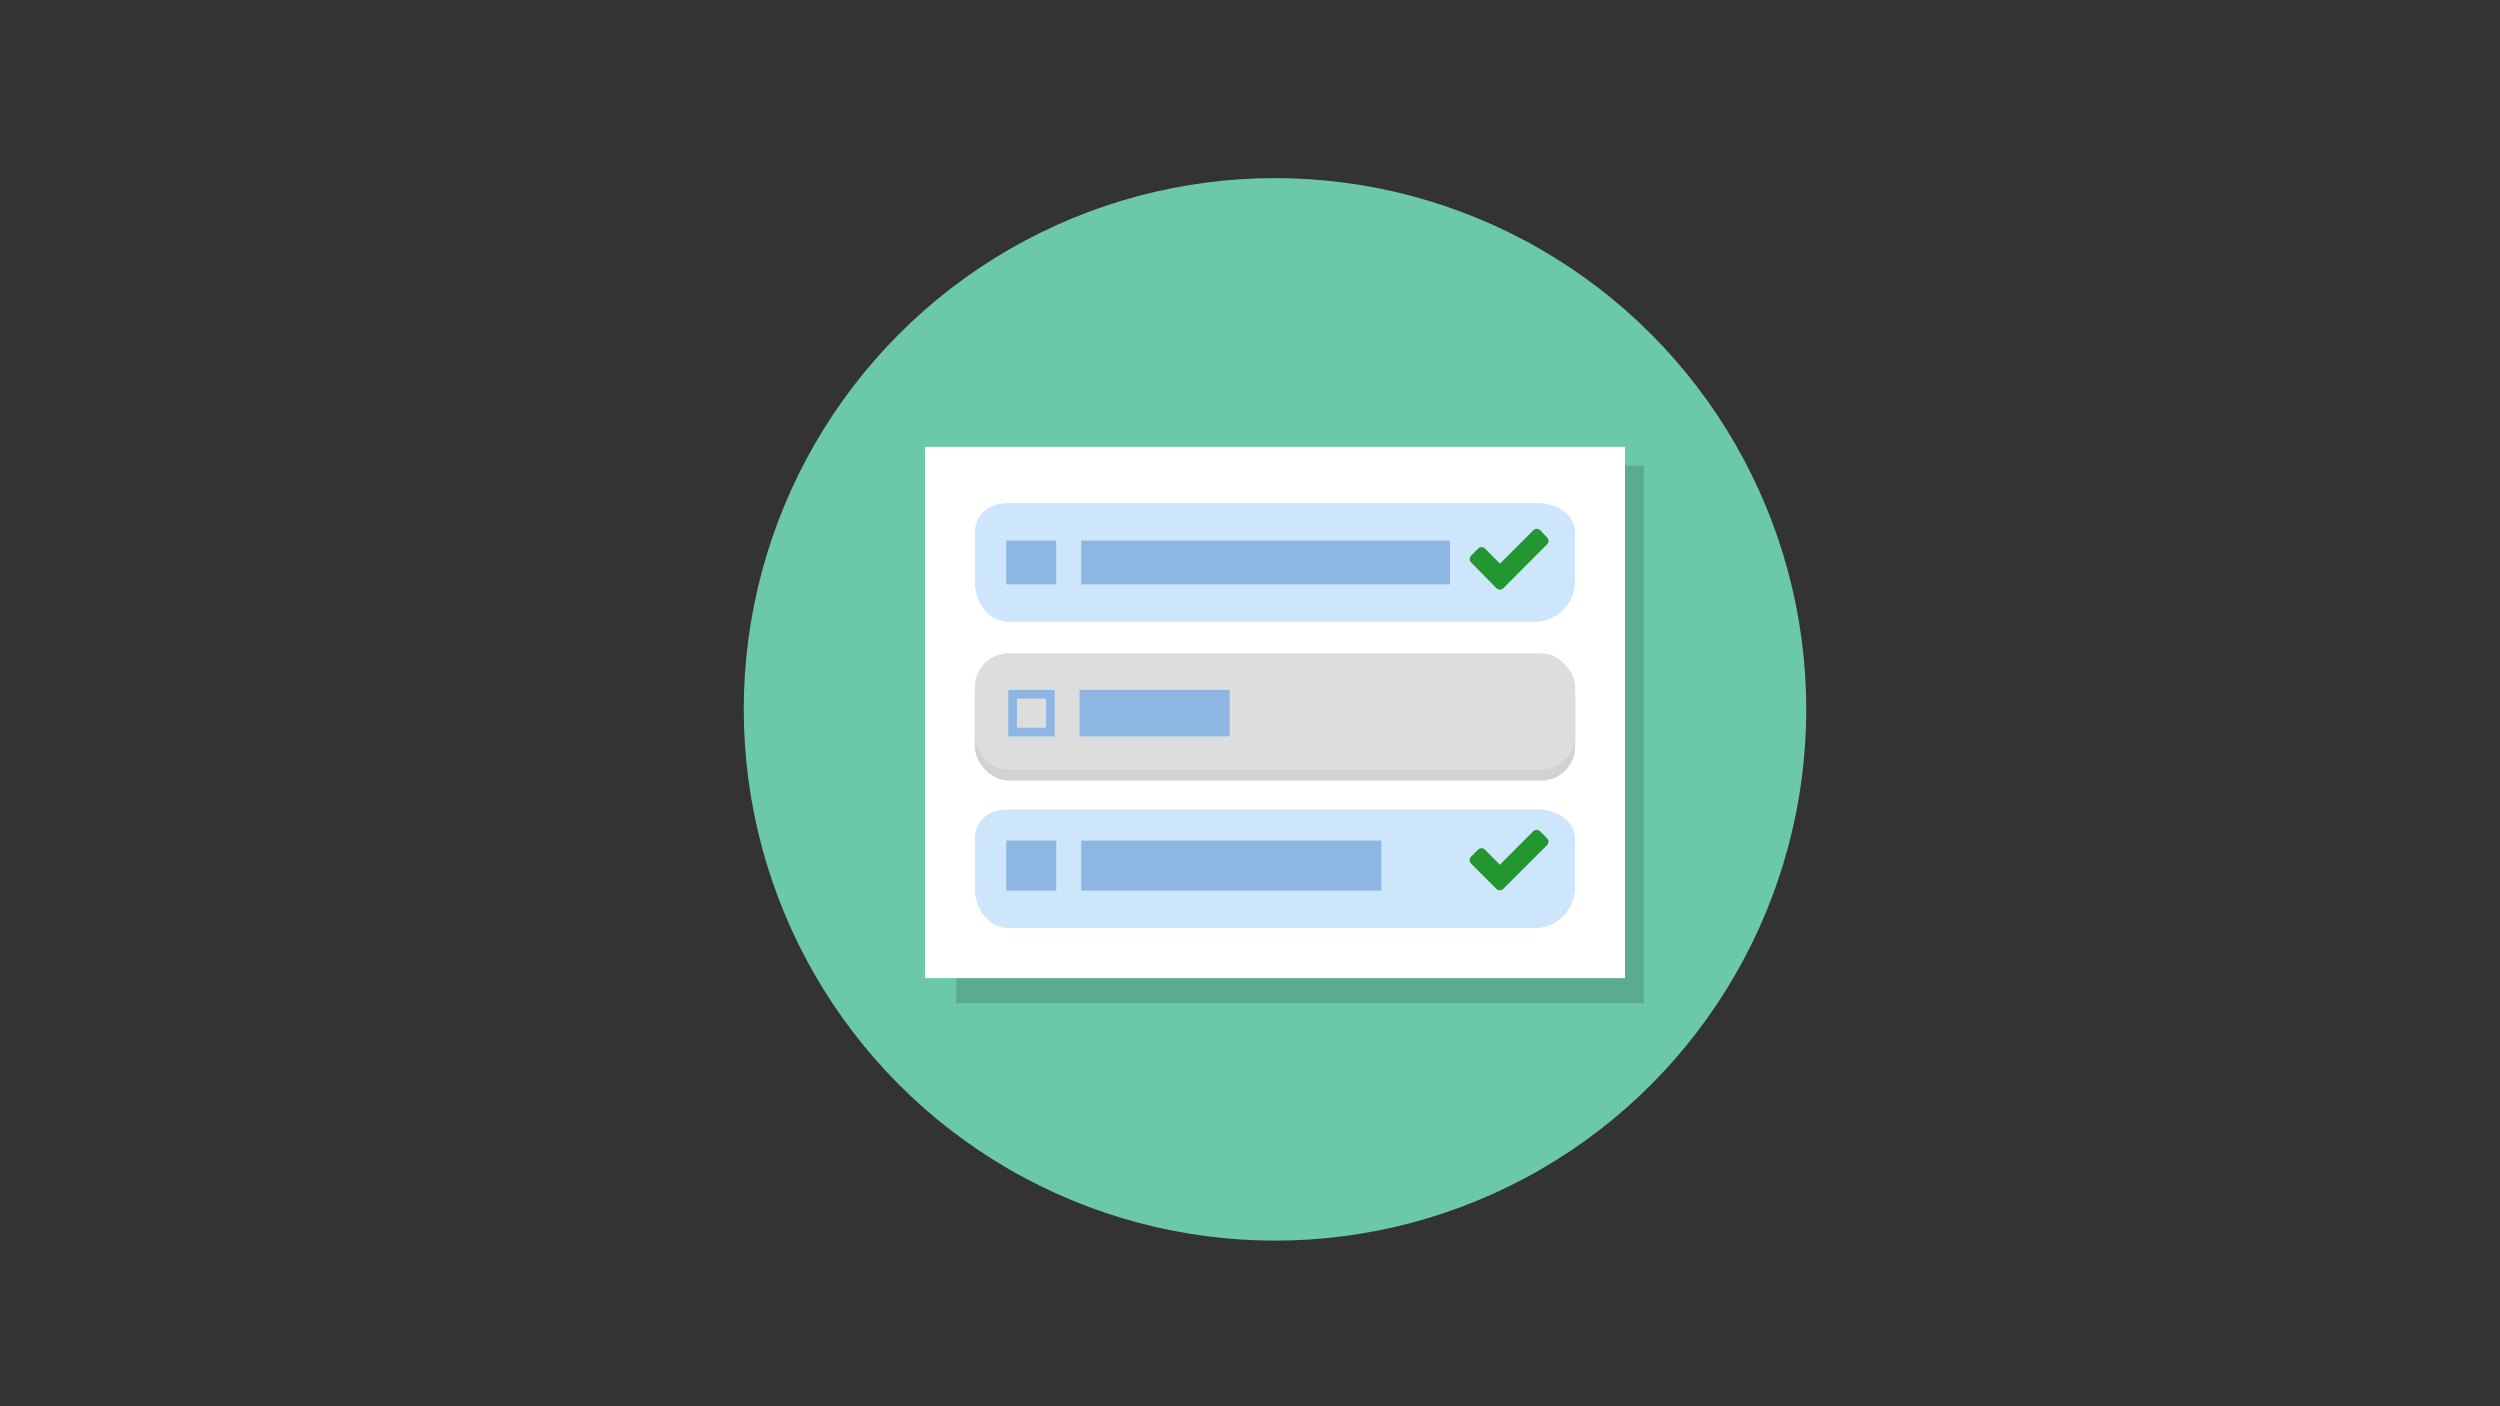<svg xmlns="http://www.w3.org/2000/svg" viewBox="0 0 400 225">
  <rect x="0" y="0" width="400" height="225" fill="#333333" stroke="none"/>
  <defs>
    <style>
      .cls-1 {
        isolation: isolate;
      }

      .cls-2 {
        fill: none;
      }

      .cls-3 {
        fill: #6bc9a7;
      }

      .cls-4 {
        opacity: 0.15;
        mix-blend-mode: multiply;
      }

      .cls-5 {
        fill: #fff;
      }

      .cls-6 {
        fill: #cde6fc;
      }

      .cls-7 {
        fill: #8db7e2;
      }

      .cls-8 {
        opacity: 0.2;
      }

      .cls-9 {
        fill: #231f20;
      }

      .cls-10 {
        fill: #ddd;
      }

      .cls-11 {
        fill: #239630;
      }
    </style>
  </defs>
  <title>multiple choice</title>
  <g class="cls-1">
    <g id="Layer_2" data-name="Layer 2">
      <g id="multiple_choice" data-name="multiple choice">
        <g>
          <rect class="cls-2" x="153.72" y="96.91" width="69.11" height="38.87"/>
          <circle class="cls-3" cx="204" cy="113.5" r="85"/>
          <g>
            <g>
              <g class="cls-4">
                <rect x="153" y="74.5" width="110" height="86"/>
              </g>
              <rect class="cls-5" x="148" y="71.5" width="112" height="85"/>
            </g>
            <g>
              <g>
                <path class="cls-6" d="M252,142.36a6.54,6.54,0,0,1-6.09,6.14H161.36c-3.16,0-5.36-3.14-5.36-6.14v-8.11c0-3,2.19-4.74,5.36-4.74h84.55c3.16,0,6.09,1.74,6.09,4.74Z"/>
                <rect class="cls-7" x="173" y="134.5" width="48" height="8"/>
                <rect class="cls-7" x="161" y="134.5" width="8" height="8"/>
              </g>
              <g>
                <g class="cls-8">
                  <rect class="cls-9" x="155.97" y="106.24" width="96.06" height="18.66" rx="5.44" ry="5.44"/>
                  <rect class="cls-9" x="172.73" y="112.12" width="24.02" height="7.43"/>
                  <path class="cls-9" d="M167.37,113.5v4.66h-4.66V113.5h4.66m1.38-1.38h-7.43v7.43h7.43v-7.43Z"/>
                </g>
                <g>
                  <rect class="cls-10" x="155.97" y="104.52" width="96.06" height="18.66" rx="5.44" ry="5.44"/>
                  <rect class="cls-7" x="172.73" y="110.39" width="24.02" height="7.43"/>
                  <path class="cls-7" d="M167.37,111.77v4.66h-4.66v-4.66h4.66m1.38-1.38h-7.43v7.43h7.43v-7.43Z"/>
                </g>
              </g>
              <g>
                <path class="cls-6" d="M252,93.36a6.54,6.54,0,0,1-6.09,6.14H161.36c-3.16,0-5.36-3.14-5.36-6.14V85.24c0-3,2.19-4.74,5.36-4.74h84.55c3.16,0,6.09,1.74,6.09,4.74Z"/>
                <rect class="cls-7" x="173" y="86.5" width="59" height="7"/>
                <rect class="cls-7" x="161" y="86.5" width="8" height="7"/>
              </g>
              <path class="cls-11" d="M247.53,87.09,241.65,93l-1.11,1.11a.79.79,0,0,1-1.11,0L238.33,93,235.39,90a.79.79,0,0,1,0-1.11l1.11-1.11a.79.79,0,0,1,1.11,0l2.39,2.4,5.33-5.34a.79.79,0,0,1,1.11,0L247.53,86a.79.79,0,0,1,0,1.11Z"/>
              <path class="cls-11" d="M247.53,135.22l-5.89,5.89-1.11,1.11a.79.79,0,0,1-1.11,0l-1.11-1.11-2.94-2.94a.79.79,0,0,1,0-1.11l1.11-1.11a.79.79,0,0,1,1.11,0l2.39,2.4,5.33-5.34a.79.79,0,0,1,1.11,0l1.11,1.11a.79.79,0,0,1,0,1.11Z"/>
            </g>
          </g>
        </g>
        <rect class="cls-2" width="400" height="225"/>
      </g>
    </g>
  </g>
</svg>

